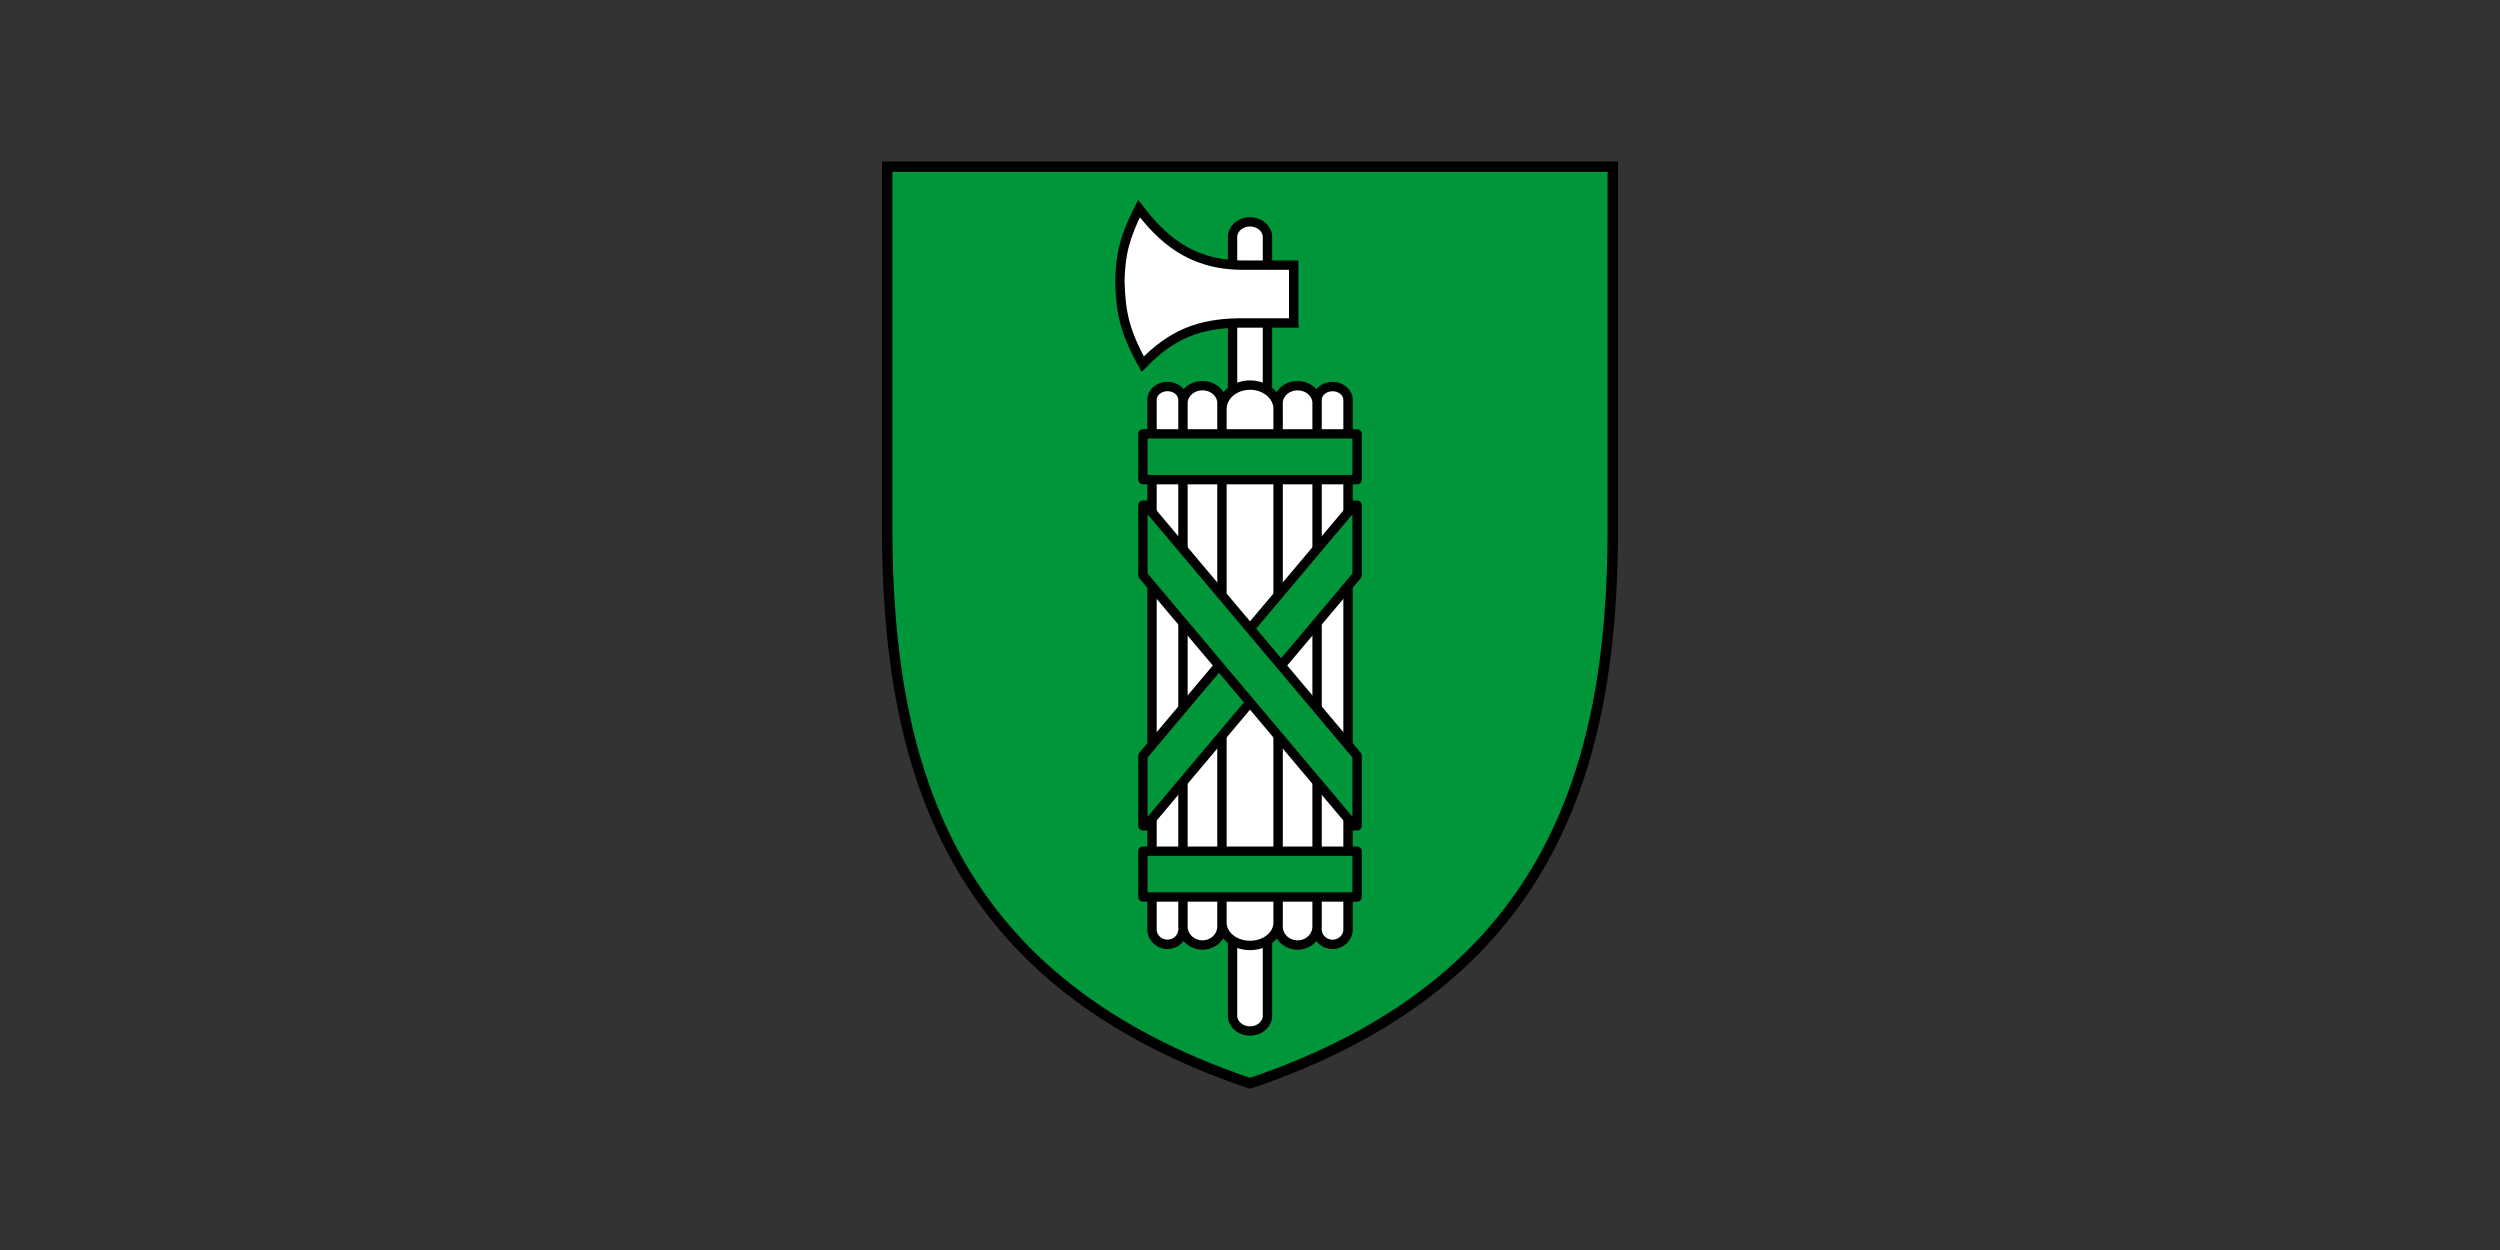 <?xml version="1.0" encoding="UTF-8"?>
<svg id="Ebene_1" data-name="Ebene 1" xmlns="http://www.w3.org/2000/svg" viewBox="0 0 600 300">
  <rect x="0" y="0" width="600" height="300" fill="#333333" stroke="none"/>
  <path d="m212.92,40h174.16v86.68c0,58.59-15.72,109.19-87.08,133.32-71.36-24.13-87.08-74.73-87.08-133.32V40Z" fill="#009639" stroke="#000" stroke-miterlimit="5.92" stroke-width="2.5"/>
  <path d="m295.81,56.57c.25-2.05,2.33-3.54,4.65-3.31,1.97.19,3.52,1.57,3.73,3.31v187.54c-.25,2.05-2.33,3.54-4.65,3.31-1.97-.19-3.52-1.57-3.73-3.31V56.57Z" fill="#fff" stroke="#000" stroke-miterlimit="5.92" stroke-width="2.25"/>
  <path d="m283.91,223.05c0,1.98-1.67,3.59-3.72,3.59-2.05,0-3.71-1.61-3.71-3.59v-127.1c0-1.76,1.67-3.19,3.72-3.19,2.05,0,3.71,1.43,3.71,3.19v126.41c0,2.45,2.09,4.44,4.68,4.44s4.68-1.99,4.68-4.44v-125.61c0-2.32-2.09-4.19-4.68-4.19s-4.68,1.88-4.68,4.19m32.19,126.31c0,1.98,1.67,3.59,3.72,3.59,2.05,0,3.71-1.61,3.71-3.59v-127.1c0-1.76-1.67-3.19-3.72-3.19-2.05,0-3.71,1.43-3.71,3.19v126.41c0,2.45-2.09,4.44-4.68,4.44s-4.68-1.99-4.68-4.44v-125.61c0-2.32,2.09-4.19,4.68-4.19s4.68,1.88,4.68,4.19m-22.83,1.4c0-3.17,3.02-5.74,6.74-5.74s6.74,2.57,6.74,5.74v123.26c0,3.03-3.02,5.49-6.74,5.49s-6.74-2.46-6.74-5.49m17.22-143.92v-13.87h-12.48c-12.48-.1-19.21-6.49-24.65-13.57-3.44,6.79-4.44,10.98-4.59,17.37.2,7.49,1.1,12.03,5.49,19.96,6.94-7.09,13.32-9.73,23.11-9.88h13.12Z" fill="#fff" stroke="#000" stroke-miterlimit="5.92" stroke-width="2.25"/>
  <path d="m274.3,104.13h51.4v10.98h-51.4v-10.98Zm0,100.16h51.4v10.98h-51.4v-10.98Zm0-6.09h.75l50.65-60.13v-16.82h-.75l-50.65,60.13v16.82Z" fill="#009639" stroke="#000" stroke-linejoin="round" stroke-width="2.25"/>
  <path d="m274.3,121.24h.75l50.65,60.13v16.82h-.75l-50.65-60.13v-16.82Z" fill="#009639" stroke="#000" stroke-linejoin="round" stroke-width="2.25"/>
</svg>